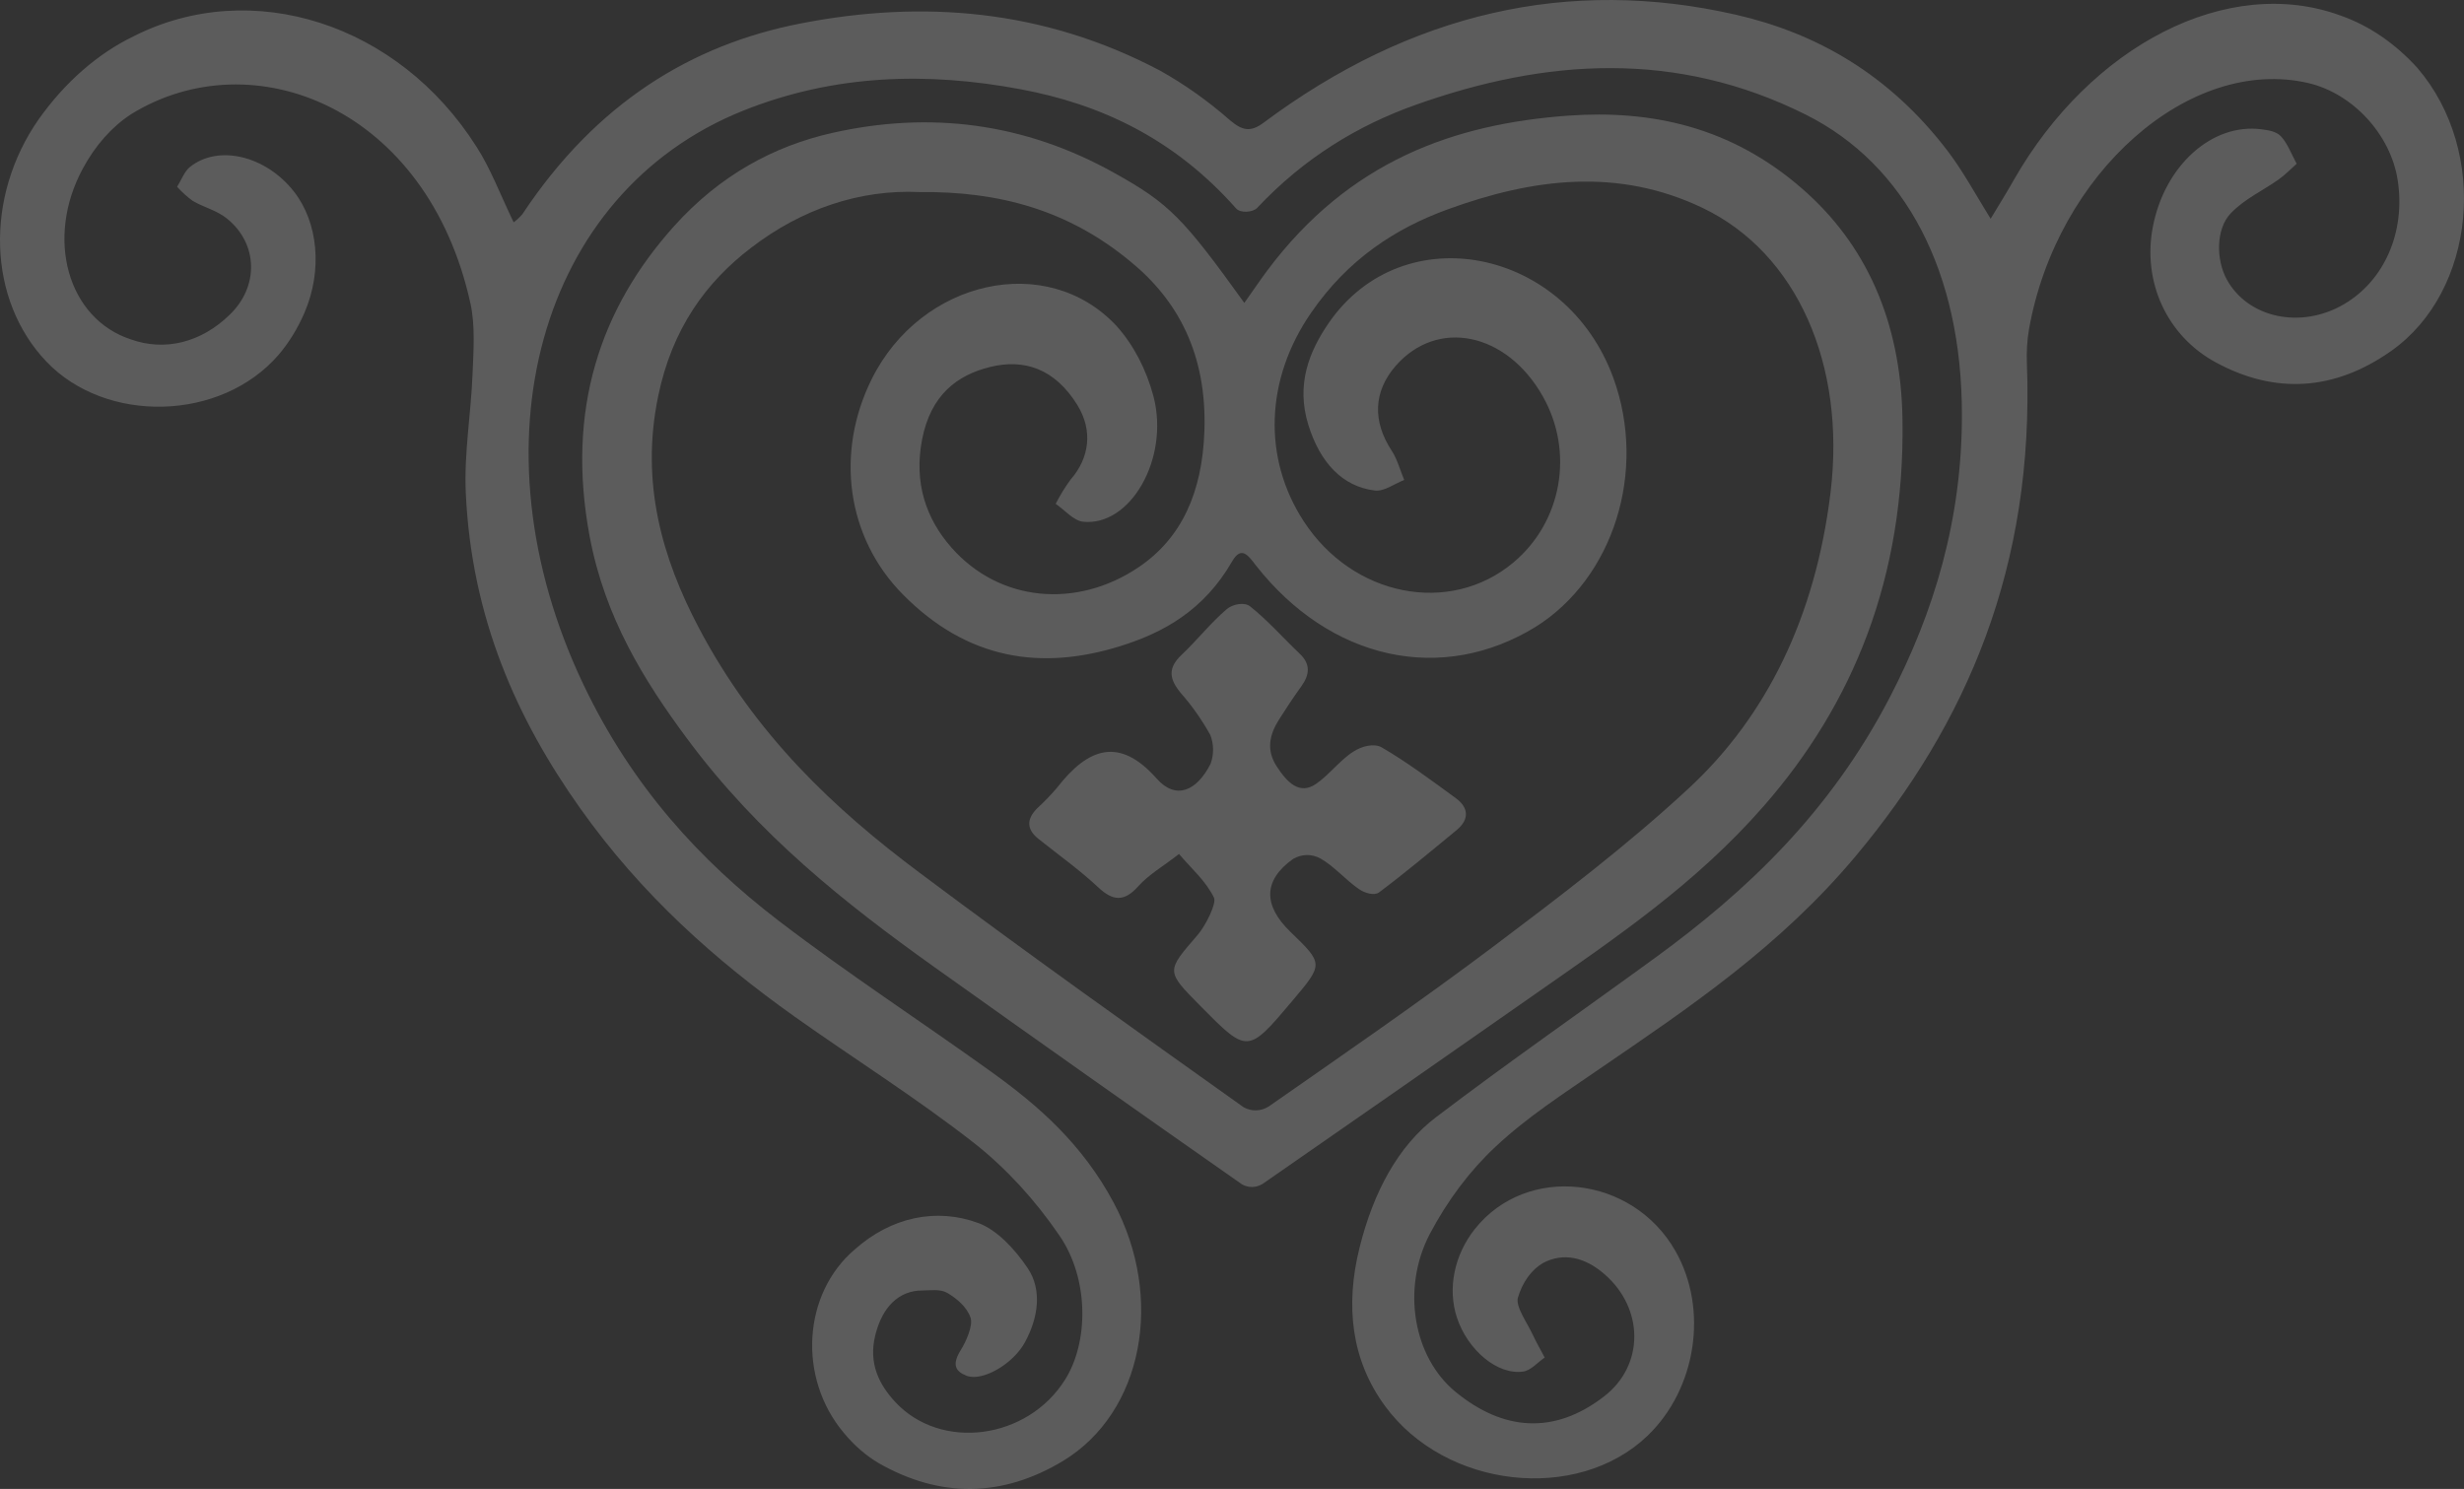 <?xml version="1.0" encoding="UTF-8"?> <svg xmlns="http://www.w3.org/2000/svg" width="594" height="359" viewBox="0 0 594 359" fill="none"><rect x="0" y="0" width="594" height="359" fill="#333333" stroke="none"/><g opacity="0.2"><path d="M123.828 53.604C124.574 53.05 125.275 52.397 125.922 51.654C143.777 24.705 166.827 10.766 192.935 5.671C222.42 -0.088 251.552 2.216 279.576 16.982C285.52 20.294 291.22 24.338 296.6 29.061C299.491 31.498 301.507 31.897 304.564 29.623C340.209 3.043 378.175 -5.65 418.464 3.545C437.76 7.975 455.327 17.795 469.527 36.401C473.149 41.155 476.173 46.737 479.884 52.747C481.878 49.425 483.716 46.501 485.422 43.474C504.02 10.869 537.105 -6.231 564.287 3.766C571.049 6.128 577.346 10.421 582.741 16.348C600.131 36.607 596.874 70.216 576.438 84.628C562.814 94.227 548.514 95.157 534.159 87.375C522.374 80.996 516.437 67.942 518.984 54.726C521.798 39.959 533.229 29.623 545.169 31.173C546.797 31.395 548.714 31.631 549.888 32.886C551.461 34.569 552.435 37.242 553.665 39.487C552.225 40.757 550.84 42.189 549.323 43.267C545.479 45.999 541.17 47.904 537.792 51.403C534.159 55.184 534.181 62.656 536.862 67.469C542.023 76.728 554.728 79.386 565.018 73.376C574.854 67.632 579.949 55.878 578.011 43.4C576.294 32.413 567.167 22.52 556.456 20.024C527.912 13.409 495.823 41.672 489.133 79.401C488.687 82.04 488.516 84.748 488.623 87.449C490.528 136.725 473.969 174.572 447.419 206.335C429.065 228.278 407.277 242.897 385.589 257.723C377.06 263.629 368.321 269.181 360.523 276.491C354.35 282.249 348.976 289.394 344.639 297.607C337.827 310.764 340.718 327.244 350.897 335.602C362.417 345.052 374.712 345.938 386.653 336.724C396.5 329.164 396.322 315.445 386.763 307.191C382.089 303.145 376.972 301.904 371.987 304.518C370.607 305.316 369.359 306.471 368.315 307.916C367.272 309.361 366.453 311.066 365.906 312.935C365.386 315.165 368.121 318.842 369.495 321.795C370.381 323.7 371.422 325.487 372.386 327.318C370.68 328.484 369.063 330.404 367.246 330.684C361.021 331.644 353.777 325.487 351.208 317.646C348.926 310.69 350.576 302.569 355.55 296.323C368.044 280.581 393.542 283.387 403.91 301.653C411.885 315.667 408.972 334.849 397.164 346.189C380.217 362.433 348.427 358.933 333.851 338.954C325.82 327.997 324.203 314.899 327.781 300.693C331.104 287.404 337.041 276.314 346.179 269.373C363.658 256.084 381.491 243.709 399.125 230.847C421.034 214.87 441.127 195.954 455.615 168.06C466.227 147.578 472.983 125.369 472.961 99.986C472.961 65.698 459.437 39.694 435.301 27.629C404.109 12.036 372.63 14.103 341.15 25.326C327.338 30.258 314.422 38.054 303.091 50.104C301.983 51.27 298.993 51.403 297.996 50.266C282.943 33.255 265.143 25.089 246.025 21.516C223.517 17.307 201.131 17.883 179.122 26.699C129.998 46.412 113.095 107.044 140.598 164.944C152.372 189.722 168.954 207.634 187.673 221.973C204.465 234.834 221.911 246.16 238.958 258.417C250.234 266.509 260.867 275.738 268.488 290.002C280.761 312.994 275.555 340.519 256.304 352.229C241.616 361.089 226.607 361.251 211.743 352.731C208.714 350.924 205.918 348.492 203.457 345.525C192.248 332.235 193.489 311.916 206.094 301.225C210.422 297.382 215.321 294.826 220.457 293.733C225.593 292.64 230.845 293.035 235.856 294.89C240.287 296.515 244.618 301.092 247.764 305.788C251.33 311.104 250.201 317.852 247.154 323.508C244.319 328.868 236.853 333.15 233.054 331.718C230.252 330.655 229.432 328.986 231.658 325.442C232.976 323.331 234.583 319.536 233.984 317.749C233.12 315.12 230.573 313.024 228.391 311.754C226.652 310.735 224.403 311.133 222.376 311.148C216.716 311.148 212.717 315.061 211.012 321.913C209.306 328.765 211.975 333.874 215.797 338.009C226.818 349.911 247.719 347.12 256.78 332.619C262.451 323.582 262.584 308.387 255.418 297.932C249.486 289.253 242.626 281.789 235.059 275.782C220.925 264.707 206.016 255.389 191.528 245.097C172.554 231.6 154.754 215.874 139.867 194.891C124.626 173.42 113.649 148.996 112.286 118.769C111.854 109.348 113.538 99.779 113.915 90.24C114.147 84.584 114.579 78.53 113.427 73.228C103.048 25.901 60.913 9.451 31.616 27.526C26.985 30.546 22.986 35.045 19.974 40.624C10.814 57.561 16.375 76.891 31.572 81.837C35.609 83.281 39.839 83.499 43.948 82.477C48.058 81.455 51.944 79.218 55.32 75.931C62.475 69.123 62.254 58.728 54.666 52.659C52.185 50.68 49.128 50.001 46.458 48.435C45.127 47.462 43.866 46.325 42.692 45.039C43.7 43.429 44.487 41.303 45.761 40.284C52.617 34.747 64.103 37.552 70.86 46.191C76.653 53.574 77.827 65.107 73.408 75.384C71.752 79.217 69.634 82.659 67.138 85.573C53.282 101.61 25.557 102.274 11.168 87.168C-2.987 72.313 -3.774 47.549 9.308 28.781C15.678 19.806 23.534 12.939 32.247 8.728C60.625 -5.625 95.993 5.583 114.878 35.396C118.234 40.565 120.649 47.018 123.828 53.604Z" fill="white"></path><path d="M299.974 73.036C301.976 70.202 303.664 67.705 305.431 65.324C325.313 38.684 350.696 29.892 377.947 27.891C398.075 26.43 417.397 30.564 434.562 45.592C449.624 58.737 458.257 77.169 458.637 101.093C459.252 139.227 446.728 169.738 425.18 194.362C408.787 213.13 389.509 226.085 370.455 239.419C348.463 254.813 326.442 270.154 304.391 285.441C303.613 285.918 302.766 286.175 301.907 286.195C301.048 286.215 300.195 285.998 299.404 285.558C274.624 268.216 249.897 250.748 225.222 233.154C203.752 217.833 182.886 201.329 165.677 178.15C155.222 164.056 145.795 148.852 142.139 129.281C136.436 98.77 144.722 74.35 162.446 54.589C173.505 42.262 186.577 35.193 200.733 32.024C224.014 26.81 246.792 29.483 268.675 41.722C281.803 49.039 285.191 52.457 299.974 73.036ZM221.621 46.308C207.384 45.649 193.3 50.321 181.03 59.774C170.195 68.055 162.021 79.243 158.666 95.543C154.35 116.37 159.617 134.524 168.406 151.262C182.025 177.157 201.147 195.078 221.61 210.369C247.452 229.736 273.651 248.343 299.795 266.965C300.752 267.492 301.783 267.75 302.822 267.722C303.86 267.695 304.883 267.382 305.822 266.804C324.038 254.098 342.332 241.508 360.223 228.057C376.169 216.036 392.182 203.914 407.188 189.995C425.784 172.732 437.592 148.896 441.271 118.911C445.084 87.875 433.13 61.001 410.487 50.149C389.968 40.32 369.437 43.036 348.985 50.485C336.383 55.071 324.955 62.505 316.076 75.402C304.984 91.468 304.391 110.455 314.265 125.644C326.073 143.842 349.421 148.472 364.774 135.678C376.538 125.878 379.546 108.979 371.909 95.528C363.175 80.105 346.514 76.702 336.45 88.225C331.06 94.433 330.859 101.589 335.5 108.673C336.83 110.674 337.524 113.361 338.519 115.727C336.148 116.633 333.699 118.546 331.418 118.268C323.725 117.334 318.246 111.667 315.383 102.378C312.42 92.753 315.54 84.764 320.415 77.739C338.306 51.975 377.522 59.701 388.961 91.205C397.102 113.624 388.961 139.402 370.164 151.16C359.127 157.942 346.768 160.165 334.738 157.531C322.707 154.898 311.578 147.534 302.837 136.423C300.947 133.984 299.281 131.457 297.033 135.357C290.223 147.172 280.461 152.562 270.017 155.804C251.22 161.646 233.307 159.266 217.529 143.2C204.11 129.515 201.315 109.169 210.148 91.395C222.013 67.515 252.35 60.577 269.145 78.571C273.236 83.117 276.324 89.006 278.091 95.63C281.96 110.659 272.444 127.017 261.072 125.79C258.835 125.542 256.688 122.986 254.497 121.482C255.558 119.399 256.759 117.444 258.086 115.639C262.648 110.425 263.52 103.795 259.707 97.631C254.251 88.868 246.893 86.429 238.584 88.503C230.757 90.46 224.383 95.192 222.292 105.956C220.268 116.428 223.254 125.074 229.348 131.997C240.877 145.142 259.54 146.895 274.557 136.715C284.8 129.777 289.843 118.78 290.346 103.897C290.984 85.319 283.883 72.305 272.455 63.002C257.505 50.646 240.866 46.089 221.565 46.308H221.621Z" fill="white"></path><path d="M284.225 205.909C280.263 208.984 277.021 210.8 274.402 213.685C270.997 217.521 268.268 217.243 264.754 213.948C260.148 209.643 255.139 206.1 250.304 202.234C247.503 199.989 247.405 197.548 250.009 194.912C251.663 193.405 253.249 191.767 254.757 190.007C262.342 180.211 269.862 177.575 278.855 187.737C283.406 192.877 288.437 190.856 291.843 184.15C292.245 183.067 292.448 181.87 292.435 180.659C292.422 179.449 292.192 178.261 291.766 177.194C289.688 173.484 287.304 170.099 284.661 167.105C281.845 163.723 281.474 161.058 284.858 157.88C288.568 154.38 291.897 150.134 295.717 146.883C297.179 145.638 300.006 145.111 301.359 146.195C305.561 149.519 309.327 153.824 313.365 157.66C315.962 160.15 315.755 162.639 313.703 165.494C311.651 168.35 310.003 170.854 308.246 173.636C306.063 177.15 305.201 180.811 307.766 184.765C310.331 188.718 313.288 191.705 317.228 189.026C320.426 186.844 323.111 183.169 326.342 181.177C328.306 179.903 331.264 179.142 333.108 180.211C339.242 183.784 345.113 188.176 351.018 192.496C354.03 194.707 354.292 197.563 351.138 200.154C344.95 205.25 338.805 210.405 332.453 215.164C331.275 216.028 329.005 215.325 327.608 214.373C324.399 212.162 321.572 208.809 318.276 206.963C316.166 205.847 313.812 205.894 311.728 207.095C304.535 212.235 304.448 218.239 311.073 224.667C319.073 232.398 319.073 232.398 311.575 241.287C300.781 254.085 300.781 254.085 289.376 242.546C280.983 234.053 281.114 234.243 288.71 225.428C290.664 223.173 293.305 217.829 292.661 216.452C290.675 212.367 287.237 209.467 284.225 205.909Z" fill="white"></path></g></svg> 